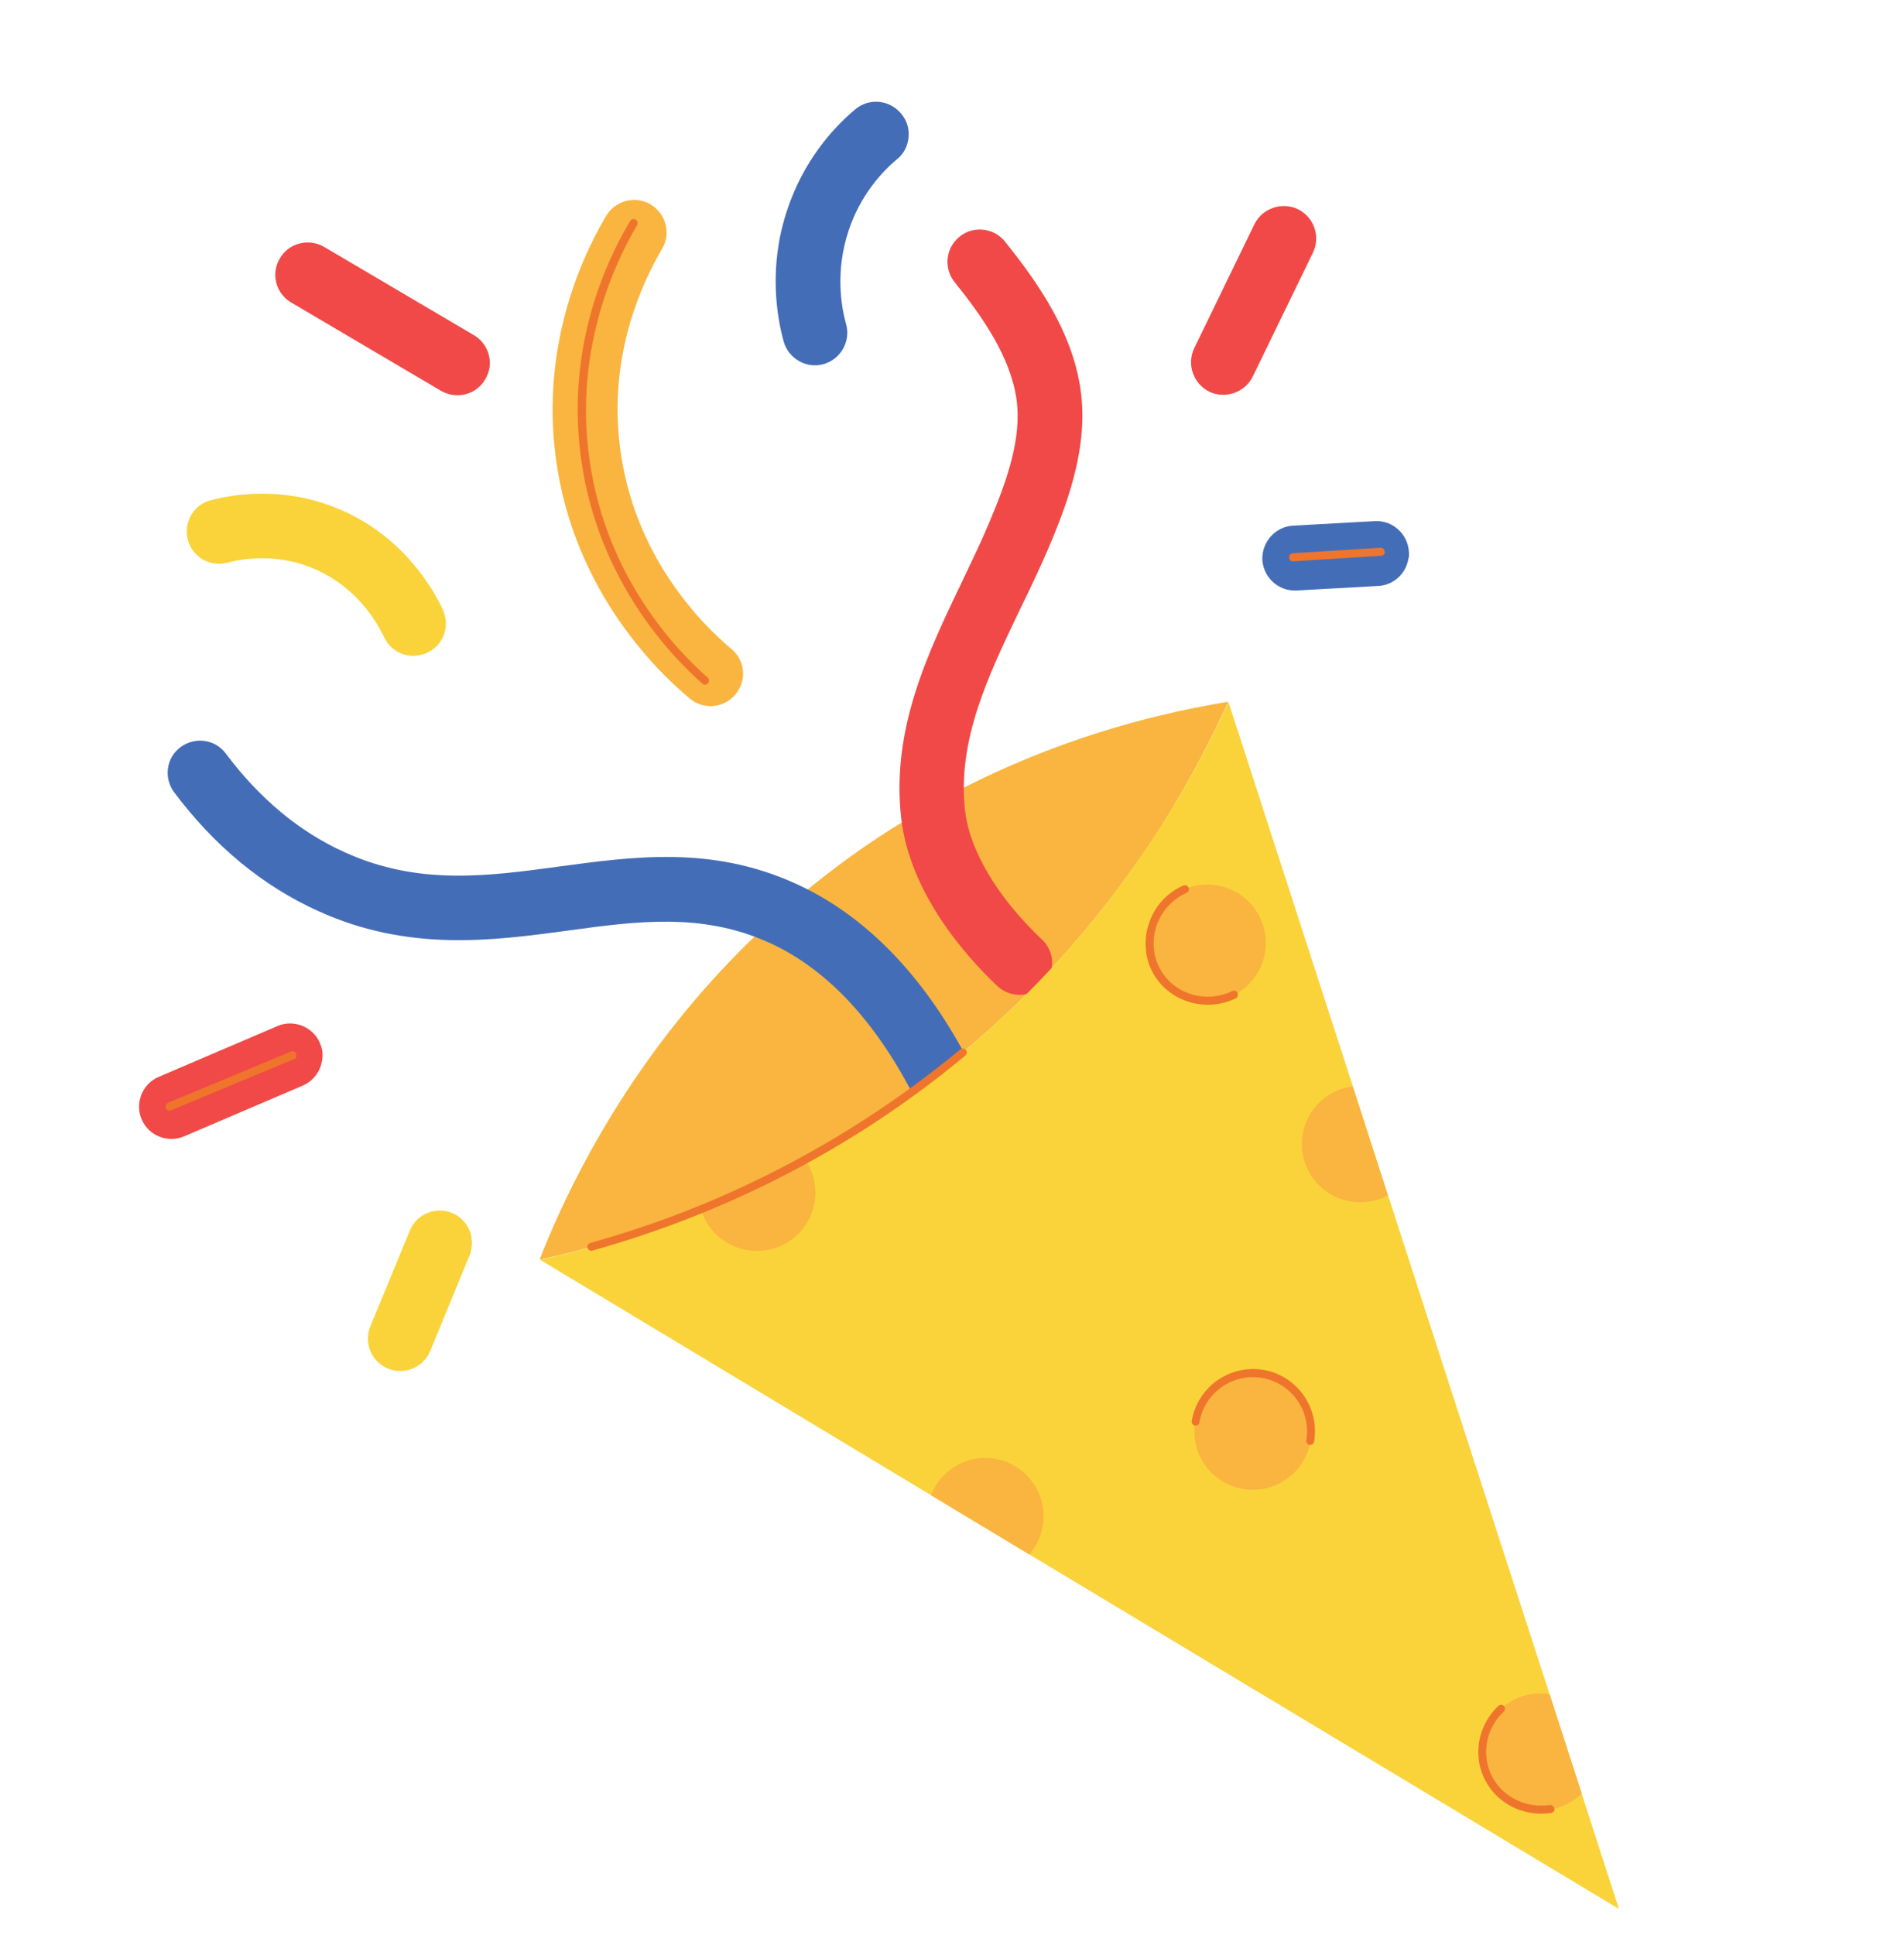 <svg xmlns="http://www.w3.org/2000/svg" width="62" height="63" viewBox="0 0 62 63" fill="none"><path d="M22.549 32.647C24.014 30.91 25.849 29.16 28.121 27.583C32.784 24.37 37.35 23.278 39.994 22.845C39.526 23.882 38.82 25.302 37.799 26.919C36.222 29.384 33.898 32.296 30.538 34.915C25.44 38.91 20.351 40.404 17.57 41.007C18.236 39.31 19.702 36.025 22.549 32.647Z" fill="#F9B53F"></path><path d="M42.265 6.811C41.743 6.56 41.11 6.778 40.849 7.297L38.888 11.334C38.637 11.856 38.855 12.489 39.376 12.75C39.897 13 40.531 12.781 40.792 12.262L42.753 8.226C42.8 8.137 42.828 8.032 42.844 7.938C42.921 7.485 42.696 7.024 42.265 6.811ZM15.426 10.908L10.554 8.037C10.05 7.746 9.404 7.909 9.113 8.413C8.812 8.914 8.984 9.561 9.488 9.851L14.361 12.723C14.865 13.013 15.511 12.852 15.802 12.348C15.865 12.229 15.918 12.107 15.937 11.992C16.007 11.58 15.821 11.138 15.426 10.908ZM10.42 33.96C10.195 33.423 9.564 33.175 9.038 33.401L5.17 35.056C4.633 35.28 4.386 35.911 4.612 36.437C4.836 36.973 5.466 37.22 5.992 36.994L9.862 35.339C10.201 35.191 10.427 34.882 10.483 34.545C10.525 34.357 10.505 34.159 10.42 33.96ZM34.246 31.511C34.212 31.711 34.126 31.902 33.97 32.06C33.573 32.481 32.898 32.496 32.477 32.101C31.43 31.111 29.626 29.073 29.345 26.63C29.02 23.735 30.203 21.28 31.342 18.904C31.645 18.262 31.942 17.661 32.198 17.044C32.772 15.699 33.285 14.268 33.099 12.991C32.9 11.602 31.972 10.286 31.084 9.183C30.717 8.73 30.797 8.061 31.247 7.704C31.7 7.336 32.369 7.416 32.727 7.867C33.794 9.196 34.922 10.805 35.188 12.693C35.439 14.481 34.828 16.241 34.131 17.868C33.847 18.524 33.54 19.178 33.228 19.808C32.173 22.013 31.171 24.089 31.424 26.385C31.573 27.689 32.478 29.207 33.907 30.565C34.19 30.819 34.303 31.173 34.246 31.511Z" fill="#F14947"></path><path d="M45.878 17.965C45.846 17.385 45.347 16.932 44.767 16.965L42.107 17.112C41.527 17.144 41.084 17.644 41.106 18.222C41.139 18.802 41.637 19.254 42.217 19.223L44.877 19.075C45.38 19.051 45.779 18.675 45.859 18.201C45.883 18.129 45.886 18.043 45.878 17.965ZM29.331 3.685C28.95 3.241 28.288 3.184 27.844 3.564C27.123 4.169 26.163 5.232 25.631 6.843C25.017 8.679 25.295 10.309 25.518 11.116C25.673 11.672 26.256 12.01 26.814 11.855C27.372 11.699 27.707 11.117 27.553 10.559C27.39 9.98 27.195 8.819 27.634 7.506C28.011 6.367 28.703 5.606 29.221 5.173C29.422 5.012 29.536 4.782 29.575 4.55C29.627 4.244 29.55 3.929 29.331 3.685ZM31.578 35.091C31.525 35.408 31.337 35.691 31.04 35.847C30.528 36.117 29.888 35.922 29.616 35.411C28.362 33.075 26.811 31.47 24.995 30.665C22.836 29.705 20.727 29.988 18.496 30.294C16.066 30.621 13.312 31.002 10.362 29.658C8.557 28.844 6.978 27.538 5.668 25.788C5.324 25.319 5.413 24.662 5.884 24.319C6.354 23.976 7.011 24.065 7.355 24.534C8.453 25.998 9.755 27.085 11.227 27.746C13.624 28.833 15.856 28.527 18.208 28.209C20.639 27.881 23.148 27.535 25.851 28.739C28.11 29.749 30 31.661 31.475 34.424C31.591 34.638 31.616 34.87 31.578 35.091Z" fill="#446DB7"></path><path d="M14.723 39.487C14.185 39.266 13.568 39.52 13.347 40.057L12.06 43.178C11.84 43.716 12.094 44.332 12.632 44.553C13.169 44.773 13.787 44.52 14.008 43.983L15.293 40.862C15.327 40.793 15.341 40.708 15.354 40.634C15.434 40.159 15.179 39.673 14.723 39.487ZM30.546 34.917C29.084 36.069 27.624 37.004 26.224 37.776C25.042 38.421 23.901 38.956 22.842 39.383C20.735 40.23 18.896 40.722 17.588 41.011L30.318 48.675L33.517 50.602L52.717 62.143L51.498 58.373L50.459 55.152L45.197 38.907L44.05 35.354L40.001 22.847C38.807 25.485 36.083 30.574 30.546 34.917ZM14.504 20.474C14.449 20.8 14.236 21.1 13.906 21.251C13.377 21.497 12.754 21.273 12.507 20.744C12.276 20.249 11.581 19.038 10.094 18.462C8.954 18.02 7.918 18.181 7.396 18.32C6.83 18.464 6.256 18.128 6.114 17.562C5.971 16.996 6.306 16.424 6.872 16.282C7.632 16.085 9.169 15.845 10.858 16.5C13.058 17.347 14.082 19.124 14.425 19.854C14.509 20.053 14.538 20.274 14.504 20.474Z" fill="#FAD33A"></path><path d="M42.418 36.921C42.243 37.954 42.934 38.938 43.978 39.114C44.41 39.187 44.836 39.107 45.194 38.918L44.047 35.365C43.238 35.467 42.558 36.089 42.418 36.921ZM30.316 48.676L33.515 50.602C33.743 50.348 33.893 50.037 33.954 49.679C34.128 48.646 33.437 47.663 32.393 47.487C31.497 47.336 30.629 47.851 30.316 48.676ZM37.438 30.381C37.264 31.413 37.965 32.399 38.998 32.574C40.032 32.748 41.016 32.058 41.192 31.014C41.366 29.981 40.675 28.998 39.631 28.822C38.598 28.648 37.614 29.338 37.438 30.381ZM38.919 46.28C38.744 47.313 39.436 48.296 40.48 48.472C41.513 48.646 42.497 47.956 42.673 46.914C42.849 45.87 42.157 44.897 41.113 44.721C40.069 44.544 39.093 45.247 38.919 46.28ZM48.285 56.715C48.111 57.747 48.801 58.731 49.845 58.907C50.479 59.014 51.078 58.801 51.506 58.385L50.458 55.152C49.422 54.989 48.46 55.682 48.285 56.715ZM22.829 39.381C23.031 40.044 23.593 40.572 24.332 40.697C25.365 40.871 26.349 40.181 26.525 39.139C26.608 38.643 26.486 38.145 26.225 37.765C25.04 38.422 23.899 38.956 22.829 39.381ZM19.744 7.02C18.959 8.33 17.707 11.056 18.054 14.527C18.505 18.992 21.28 21.759 22.46 22.739C22.906 23.117 23.567 23.055 23.945 22.61C24.069 22.457 24.152 22.286 24.182 22.108C24.243 21.75 24.112 21.369 23.816 21.125C22.838 20.309 20.536 18.014 20.161 14.32C19.864 11.452 20.918 9.191 21.556 8.107C21.858 7.605 21.685 6.958 21.193 6.659C20.702 6.359 20.045 6.519 19.744 7.02Z" fill="#F9B53F"></path><path d="M45.089 17.951C45.081 17.874 45.025 17.821 44.948 17.831L42.097 18.01C42.02 18.019 41.967 18.074 41.977 18.153C41.985 18.23 42.041 18.282 42.118 18.273L44.969 18.093C45.033 18.094 45.084 18.048 45.095 17.985C45.086 17.972 45.088 17.962 45.089 17.951ZM9.644 34.306C9.612 34.236 9.543 34.202 9.472 34.234L5.471 35.9C5.4 35.93 5.378 36.003 5.399 36.071C5.43 36.142 5.5 36.175 5.57 36.144L9.572 34.478C9.617 34.464 9.646 34.425 9.653 34.384C9.647 34.35 9.651 34.329 9.644 34.306ZM23.044 22.056C22.07 21.209 19.75 18.824 19.202 15.002C18.656 11.302 20.109 8.404 20.747 7.33C20.778 7.271 20.759 7.191 20.701 7.149C20.642 7.107 20.551 7.135 20.52 7.195C19.705 8.552 18.402 11.389 18.936 15.034C19.504 18.933 21.878 21.383 22.869 22.254C22.925 22.306 23.003 22.298 23.056 22.242C23.07 22.223 23.084 22.203 23.087 22.183C23.094 22.14 23.081 22.095 23.044 22.056ZM31.452 34.182C31.406 34.131 31.322 34.117 31.272 34.162C29.243 35.836 27.016 37.27 24.655 38.41C22.918 39.255 21.088 39.943 19.222 40.463C19.154 40.484 19.11 40.552 19.131 40.621C19.151 40.69 19.22 40.734 19.289 40.713C21.167 40.184 23.007 39.497 24.767 38.647C27.151 37.499 29.4 36.058 31.433 34.363C31.457 34.346 31.473 34.316 31.479 34.284C31.484 34.252 31.48 34.209 31.452 34.182ZM40.3 32.326C40.268 32.256 40.185 32.232 40.126 32.264C39.252 32.691 38.182 32.349 37.751 31.495C37.538 31.08 37.504 30.576 37.668 30.116C37.835 29.645 38.181 29.271 38.638 29.065C38.708 29.034 38.732 28.963 38.7 28.892C38.669 28.821 38.596 28.799 38.525 28.83C37.998 29.066 37.612 29.489 37.423 30.03C37.238 30.552 37.269 31.132 37.513 31.617C38.01 32.59 39.234 32.991 40.238 32.501C40.273 32.484 40.301 32.446 40.309 32.403C40.312 32.382 40.306 32.349 40.3 32.326ZM50.613 58.874C50.603 58.807 50.535 58.751 50.458 58.761C49.635 58.881 48.831 58.443 48.523 57.697C48.246 57.021 48.424 56.228 48.964 55.723C49.015 55.677 49.019 55.591 48.974 55.54C48.928 55.489 48.842 55.486 48.791 55.532C48.171 56.12 47.964 57.028 48.289 57.798C48.642 58.66 49.556 59.161 50.511 59.019C50.569 59.006 50.619 58.961 50.628 58.908C50.608 58.904 50.609 58.895 50.613 58.874ZM42.791 46.933C42.779 47.006 42.706 47.048 42.643 47.038C42.569 47.025 42.528 46.953 42.538 46.89C42.7 45.931 42.052 45.019 41.092 44.857C40.133 44.696 39.22 45.343 39.058 46.303C39.046 46.377 38.974 46.419 38.911 46.408C38.847 46.397 38.794 46.323 38.805 46.26C38.992 45.153 40.04 44.41 41.146 44.596C42.233 44.78 42.978 45.826 42.791 46.933Z" fill="#EF752C"></path></svg>